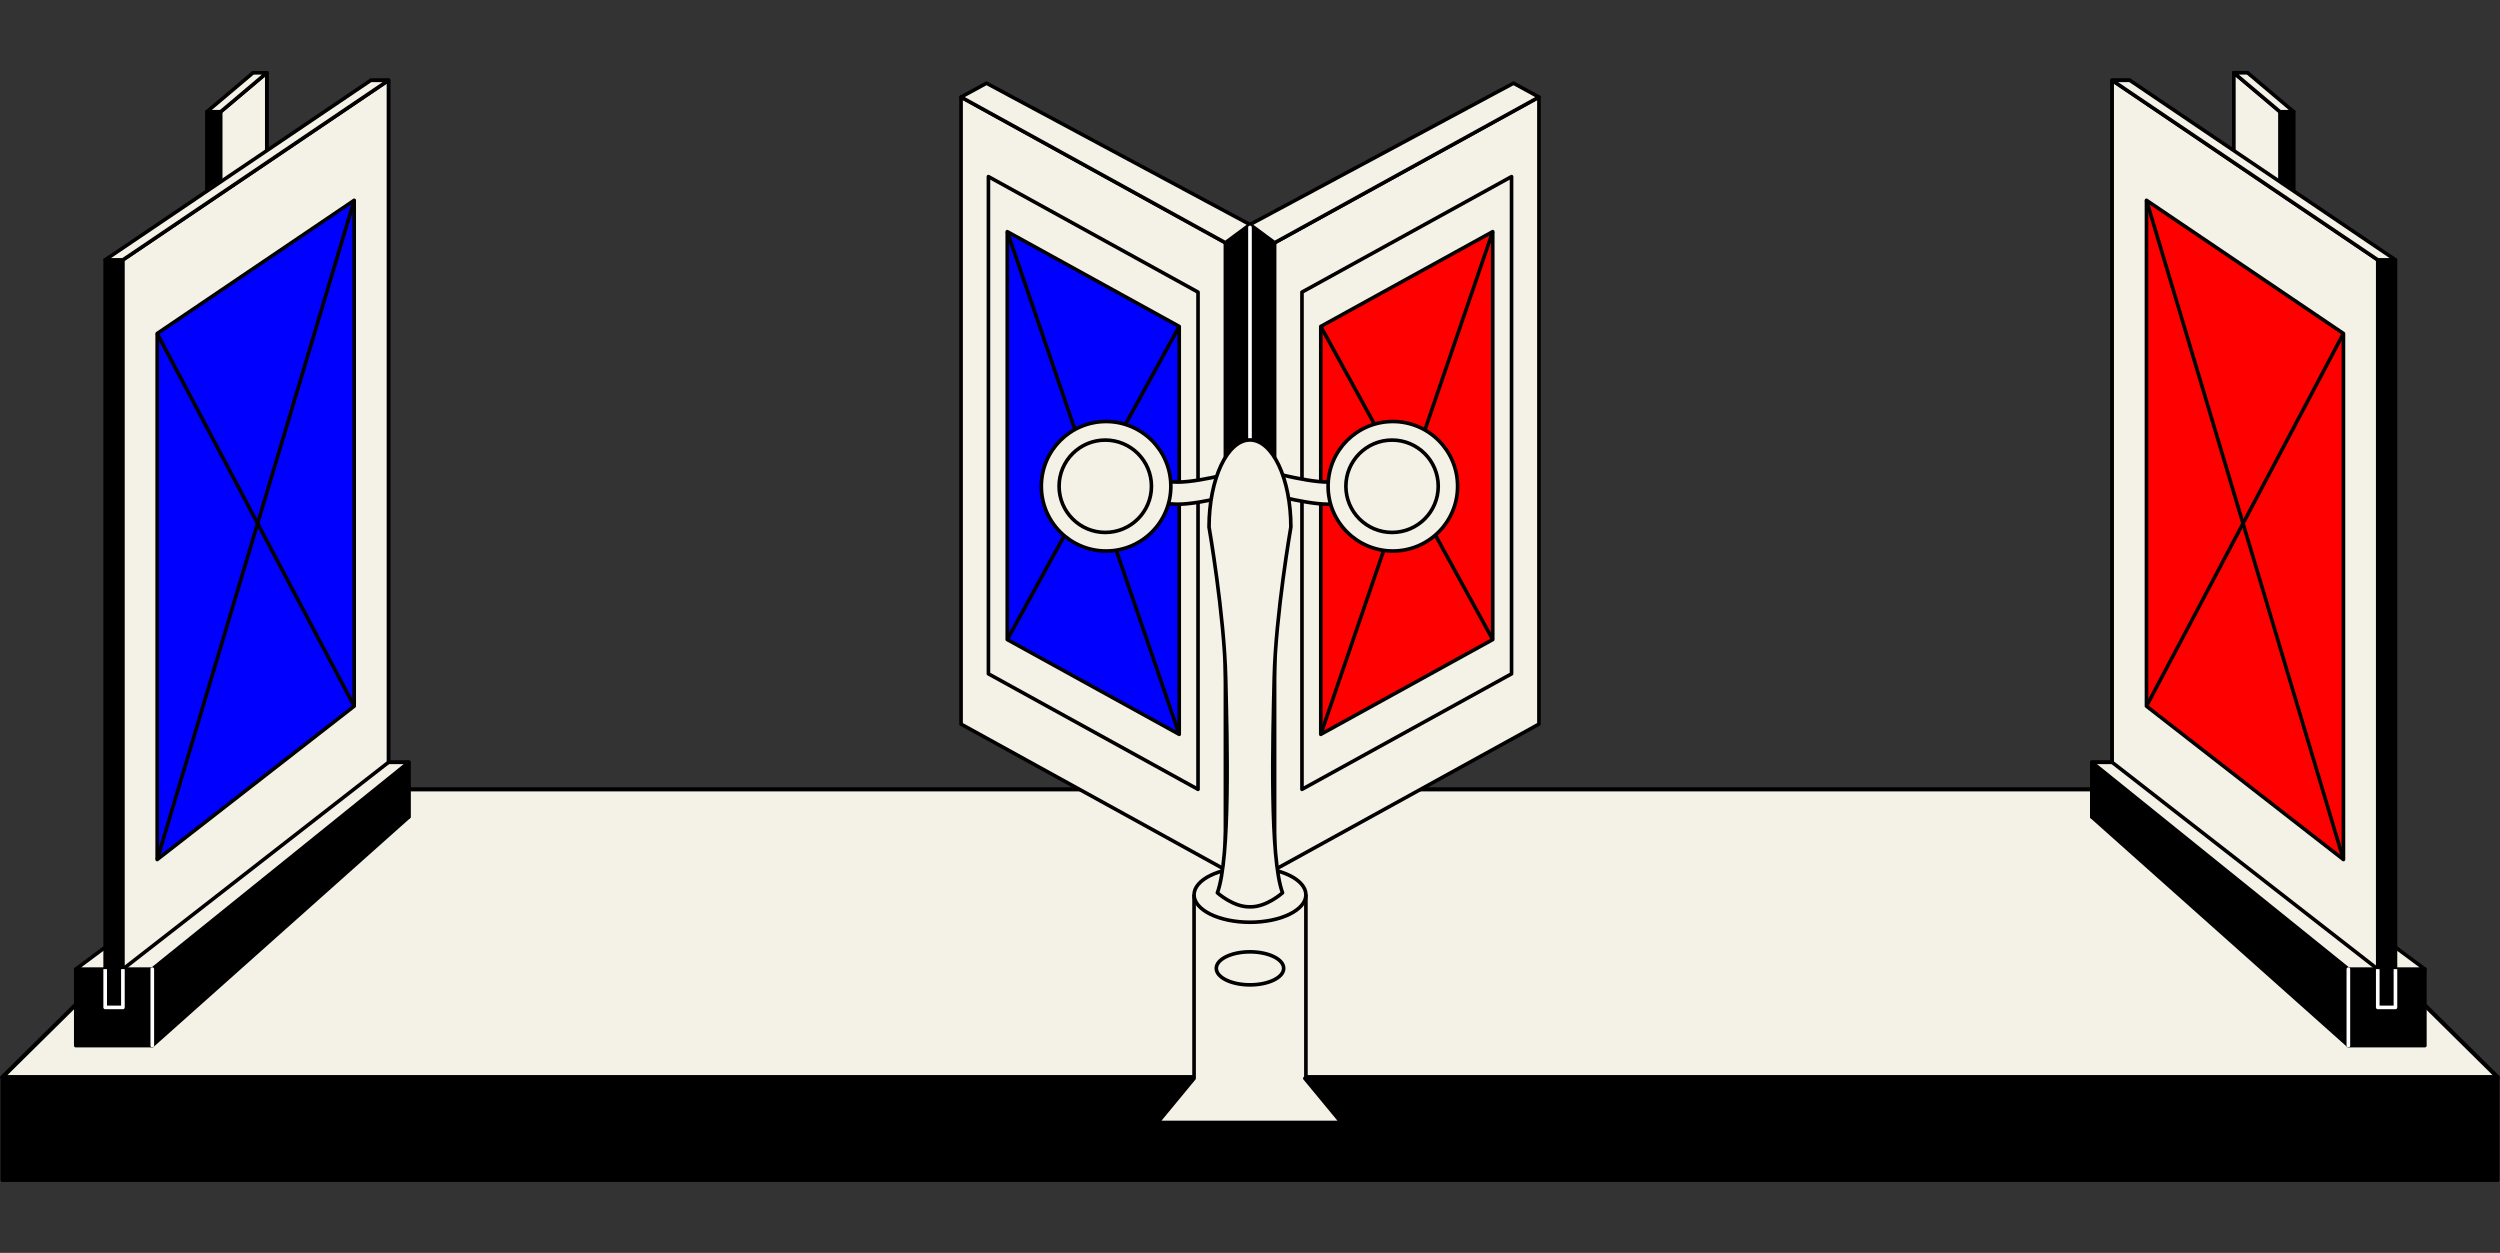 <?xml version="1.0" encoding="UTF-8"?>
<svg id="Layer_10" data-name="Layer 10" xmlns="http://www.w3.org/2000/svg" viewBox="0 0 826.67 414.29">
  <rect x="0" y="0" width="826.67" height="414.29" fill="#333333" stroke="none"/>
  <defs>
    <style>
      .cls-1, .cls-2, .cls-3, .cls-4, .cls-5, .cls-6, .cls-7, .cls-8 {
        stroke-linejoin: round;
      }

      .cls-1, .cls-3, .cls-5, .cls-6, .cls-7, .cls-8 {
        stroke-width: 1.2px;
      }

      .cls-1, .cls-4, .cls-6, .cls-7, .cls-8 {
        stroke: #000;
      }

      .cls-2 {
        stroke-width: 1.2px;
      }

      .cls-2, .cls-3 {
        stroke-linecap: round;
      }

      .cls-2, .cls-3, .cls-5 {
        fill: none;
        stroke: #fff;
      }

      .cls-4 {
        stroke-width: 1.38px;
      }

      .cls-4, .cls-8 {
        fill: #f4f1e6;
      }

      .cls-6 {
        fill: blue;
      }

      .cls-7 {
        fill: red;
      }
    </style>
  </defs>
  <g>
    <polygon class="cls-4" points="729.56 261.01 97.11 261.01 .76 356.21 825.91 356.21 729.56 261.01"/>
    <rect class="cls-1" x=".76" y="356.21" width="825.15" height="34.02"/>
  </g>
  <g>
    <g>
      <polygon class="cls-1" points="413.33 74.25 405.6 80.27 405.6 287.62 413.33 281.6 413.33 74.25"/>
      <polygon class="cls-8" points="405.2 287.62 317.79 239.44 317.79 32.1 405.2 80.27 405.2 287.62"/>
      <polygon class="cls-8" points="396.15 261.01 326.84 222.81 326.84 58.4 396.15 96.6 396.15 261.01"/>
      <polygon class="cls-6" points="389.93 242.82 333.07 211.48 333.07 76.6 389.93 107.94 389.93 242.82"/>
      <polygon class="cls-8" points="405.2 80.27 413.33 74.25 326.2 27.51 317.79 32.1 405.2 80.27"/>
      <line class="cls-8" x1="389.93" y1="242.82" x2="333.07" y2="76.6"/>
      <line class="cls-8" x1="333.07" y1="211.48" x2="389.93" y2="107.94"/>
    </g>
    <g>
      <polygon class="cls-1" points="413.33 74.25 421.07 80.27 421.07 287.62 413.33 281.6 413.33 74.25"/>
      <polygon class="cls-8" points="421.47 287.62 508.88 239.44 508.88 32.1 421.47 80.27 421.47 287.62"/>
      <polygon class="cls-8" points="430.52 261.01 499.82 222.81 499.82 58.4 430.52 96.6 430.52 261.01"/>
      <polygon class="cls-7" points="436.74 242.82 493.6 211.48 493.6 76.6 436.74 107.94 436.74 242.82"/>
      <polygon class="cls-8" points="421.47 80.27 413.33 74.25 500.47 27.51 508.88 32.1 421.47 80.27"/>
      <line class="cls-8" x1="436.74" y1="242.82" x2="493.6" y2="76.6"/>
      <line class="cls-8" x1="493.6" y1="211.48" x2="436.74" y2="107.94"/>
    </g>
  </g>
  <polygon class="cls-8" points="431.47 356.58 431.82 356.58 431.82 296.19 394.84 296.19 394.84 356.58 382.8 371.17 443.52 371.17 431.47 356.58"/>
  <ellipse class="cls-8" cx="413.33" cy="295.89" rx="18.49" ry="9.07"/>
  <ellipse class="cls-8" cx="413.33" cy="320.2" rx="11.14" ry="5.46"/>
  <path class="cls-8" d="M413.24,162.17s-15.57,4.56-23.75,4.56-23.75-4.56-23.75-4.56v-7.32s15.63,4.56,23.75,4.56,23.75-4.56,23.75-4.56v7.32Z"/>
  <g>
    <circle class="cls-8" cx="365.75" cy="160.79" r="21.41"/>
    <circle class="cls-8" cx="365.48" cy="160.79" r="15.27"/>
  </g>
  <path class="cls-8" d="M462.91,162.17s-15.57,4.56-23.75,4.56-23.75-4.56-23.75-4.56v-7.32s15.63,4.56,23.75,4.56,23.75-4.56,23.75-4.56v7.32Z"/>
  <g>
    <circle class="cls-8" cx="460.57" cy="160.79" r="21.41"/>
    <circle class="cls-8" cx="460.31" cy="160.79" r="15.27"/>
  </g>
  <line class="cls-2" x1="413.33" y1="75.21" x2="413.33" y2="145.48"/>
  <path class="cls-8" d="M413.33,145.48c7.47,0,13.52,12.89,13.52,28.8,0,0-5.01,28.8-5.51,49.83-.5,21.03-1.5,59.59,2.75,71.1,0,0-5.26,4.8-10.77,4.65-5.51.14-10.77-4.65-10.77-4.65,4.26-11.52,3.25-50.07,2.75-71.1-.5-21.03-5.51-49.83-5.51-49.83,0-15.9,6.05-28.8,13.52-28.8Z"/>
  <rect class="cls-8" x="698.42" y="26.56" width="5.85" height="241.16" transform="translate(1402.7 294.27) rotate(-180)"/>
  <g>
    <rect class="cls-1" x="776.53" y="320.46" width="25.29" height="25.29" transform="translate(1578.35 666.21) rotate(-180)"/>
    <rect class="cls-8" x="691.71" y="252.07" width="18.07" height="18.07" transform="translate(1401.5 522.21) rotate(-180)"/>
    <polygon class="cls-1" points="776.53 345.75 691.71 270.14 691.71 252.07 776.53 320.46 776.53 345.75"/>
    <polygon class="cls-8" points="801.82 320.46 709.78 252.07 691.71 252.07 776.53 320.46 801.82 320.46"/>
  </g>
  <g>
    <rect class="cls-1" x="753.91" y="36.95" width="4.55" height="41.73" transform="translate(1512.37 115.63) rotate(-180)"/>
    <rect class="cls-8" x="738.66" y="24.07" width="4.55" height="39.33" transform="translate(1481.88 87.46) rotate(-180)"/>
    <polygon class="cls-8" points="753.91 36.95 738.66 24.07 738.66 63.39 753.91 78.68 753.91 36.95"/>
    <polygon class="cls-8" points="758.46 36.95 743.21 24.07 738.66 24.07 753.91 36.95 758.46 36.95"/>
  </g>
  <rect class="cls-1" x="786.25" y="85.93" width="5.85" height="247.18" transform="translate(1578.35 419.04) rotate(-180)"/>
  <polygon class="cls-8" points="698.42 252.07 786.25 320.46 786.25 85.93 698.42 26.56 698.42 252.07"/>
  <polygon class="cls-7" points="709.77 233.5 774.9 284.22 774.9 110.28 709.77 66.24 709.77 233.5"/>
  <polygon class="cls-8" points="698.42 26.56 786.25 85.93 792.1 85.93 704.28 26.56 698.42 26.56"/>
  <line class="cls-8" x1="774.9" y1="284.22" x2="709.77" y2="66.24"/>
  <line class="cls-8" x1="709.77" y1="233.5" x2="774.9" y2="110.28"/>
  <polyline class="cls-5" points="786.25 320.46 786.25 333.11 792.1 333.11 792.1 320.46"/>
  <line class="cls-3" x1="776.53" y1="320.46" x2="776.53" y2="345.75"/>
  <rect class="cls-8" x="122.61" y="26.56" width="5.85" height="241.16"/>
  <g>
    <rect class="cls-1" x="25.06" y="320.46" width="25.29" height="25.29"/>
    <rect class="cls-8" x="117.1" y="252.07" width="18.07" height="18.07"/>
    <polygon class="cls-1" points="50.36 345.75 135.17 270.14 135.17 252.07 50.36 320.46 50.36 345.75"/>
    <polygon class="cls-8" points="25.06 320.46 117.1 252.07 135.17 252.07 50.36 320.46 25.06 320.46"/>
  </g>
  <g>
    <rect class="cls-1" x="68.42" y="36.95" width="4.55" height="41.73"/>
    <rect class="cls-8" x="83.67" y="24.07" width="4.55" height="39.33"/>
    <polygon class="cls-8" points="72.97 36.95 88.22 24.07 88.22 63.39 72.97 78.68 72.97 36.95"/>
    <polygon class="cls-8" points="68.42 36.95 83.67 24.07 88.22 24.07 72.97 36.95 68.42 36.95"/>
  </g>
  <rect class="cls-1" x="34.78" y="85.93" width="5.85" height="247.18"/>
  <polygon class="cls-8" points="128.46 252.07 40.64 320.46 40.64 85.93 128.46 26.56 128.46 252.07"/>
  <polygon class="cls-6" points="117.12 233.5 51.98 284.22 51.98 110.28 117.12 66.24 117.12 233.5"/>
  <polygon class="cls-8" points="128.46 26.56 40.64 85.93 34.78 85.93 122.61 26.56 128.46 26.56"/>
  <line class="cls-8" x1="51.98" y1="284.22" x2="117.12" y2="66.24"/>
  <line class="cls-8" x1="117.12" y1="233.5" x2="51.98" y2="110.28"/>
  <polyline class="cls-5" points="34.78 320.46 34.78 333.11 40.64 333.11 40.64 320.46"/>
  <line class="cls-3" x1="50.36" y1="320.46" x2="50.36" y2="345.75"/>
</svg>